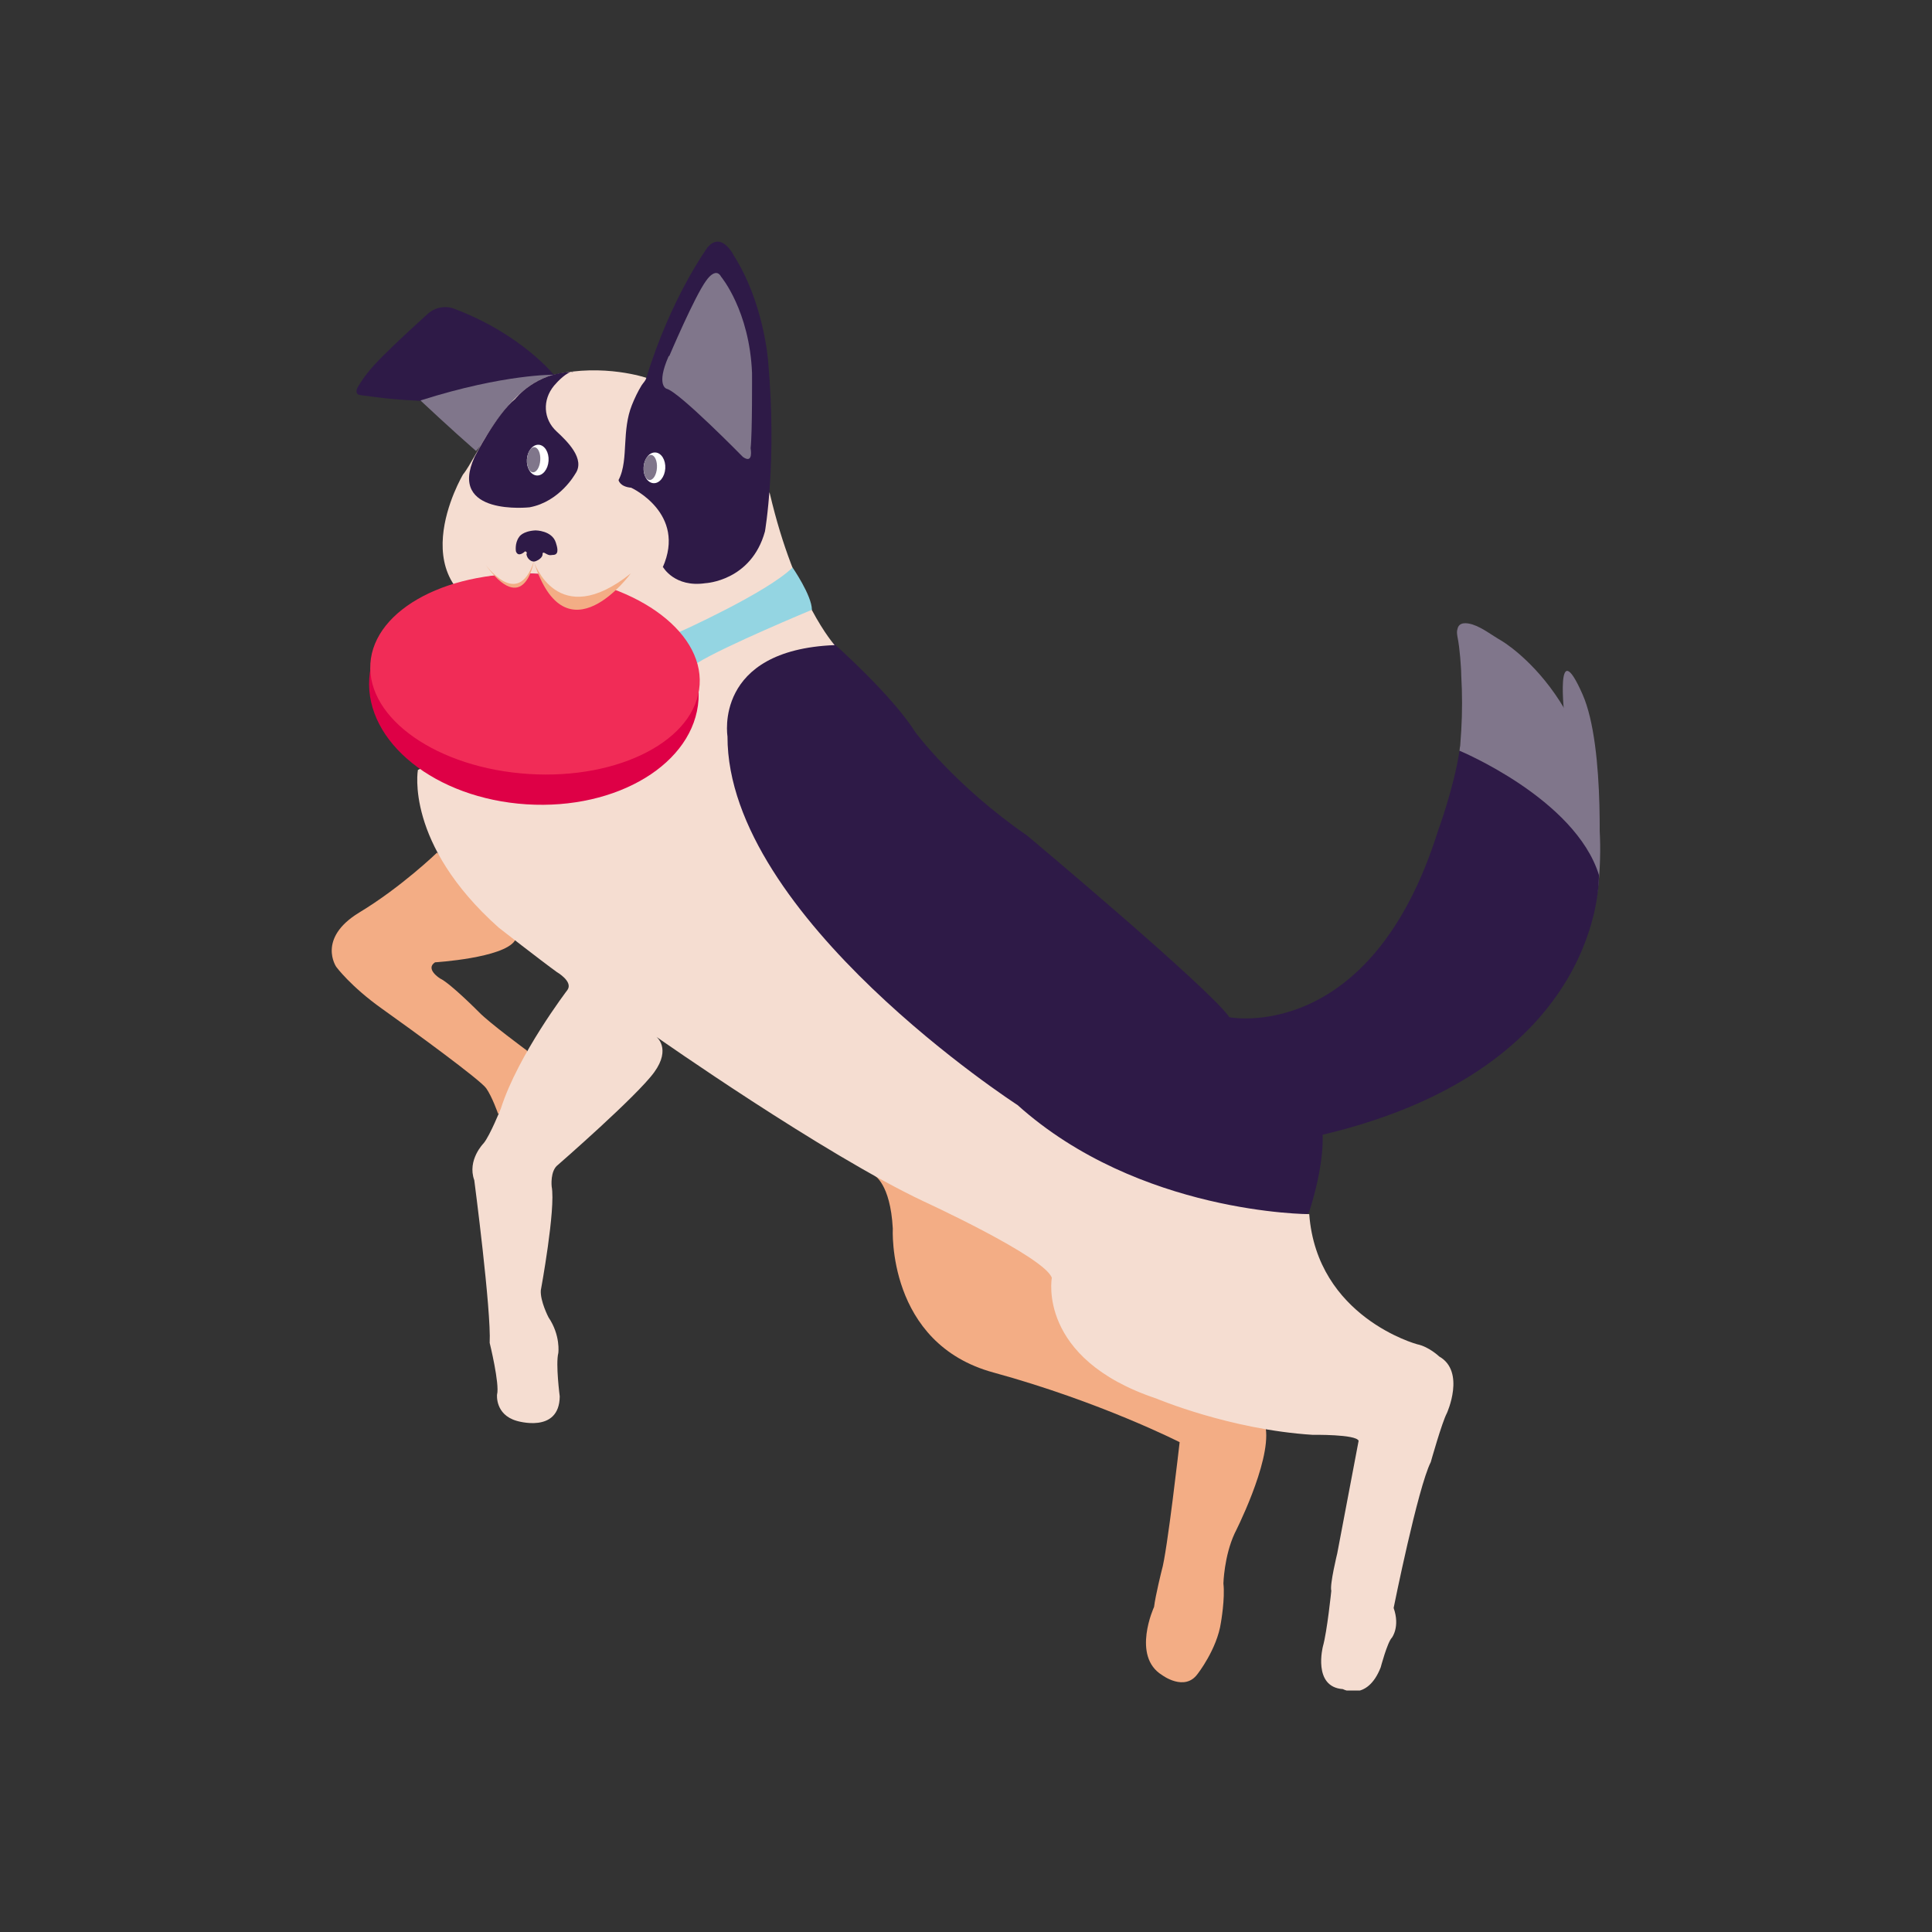 <svg width="64" height="64" viewBox="0 0 64 64" fill="none" xmlns="http://www.w3.org/2000/svg">
<rect x="0" y="0" width="64" height="64" fill="#333333" stroke="none"/>
<g clip-path="url(#clip0_481_6181)">
<path d="M48.348 24.881C48.348 24.881 48.359 24.741 48.371 24.707C48.383 24.533 48.394 24.371 48.406 24.197C48.441 23.595 48.441 22.992 48.406 22.378C48.406 22.181 48.383 21.972 48.371 21.776C48.348 21.532 48.325 21.312 48.278 21.08C48.266 20.999 48.255 20.918 48.278 20.849C48.325 20.594 48.58 20.628 48.777 20.686C49.125 20.802 49.404 21.034 49.728 21.219C49.728 21.219 53.383 23.328 52.977 28.993C52.571 34.659 48.359 24.881 48.359 24.881H48.348Z" fill="#80768B"/>
<path d="M52.953 28.993C52.953 28.993 53.209 24.765 52.42 22.992C51.492 20.895 51.828 23.757 51.828 23.757L52.942 29.005L52.953 28.993Z" fill="#80768B"/>
<path d="M14.481 28.241C14.481 28.241 13.297 29.387 11.893 30.233C10.49 31.091 11.139 32.029 11.139 32.029C11.139 32.029 11.615 32.678 12.659 33.419C13.704 34.161 15.908 35.771 16.105 36.049C16.302 36.327 16.5 36.895 16.5 36.895C16.5 36.895 18.194 36.269 17.451 34.798C17.451 34.798 16.209 33.883 15.873 33.535C15.873 33.535 14.922 32.574 14.574 32.411C14.574 32.411 14.075 32.099 14.411 31.878C14.411 31.878 16.674 31.739 17.056 31.16C17.439 30.581 14.469 28.241 14.469 28.241H14.481Z" fill="#F3AD85"/>
<path d="M28.96 38.934C28.96 38.934 29.494 39.201 29.575 40.695C29.575 40.695 29.366 44.507 32.916 45.468C36.467 46.442 39.077 47.774 39.077 47.774C39.077 47.774 38.659 51.458 38.485 52.014C38.485 52.014 38.276 52.849 38.23 53.231C38.23 53.231 37.476 54.865 38.497 55.49C38.497 55.49 39.239 56.046 39.669 55.455C39.669 55.455 40.318 54.633 40.446 53.741C40.446 53.741 40.585 52.953 40.527 52.455C40.527 52.455 40.55 51.551 40.898 50.798C40.898 50.798 42.093 48.469 41.931 47.322C41.931 47.322 35.817 37.914 28.948 38.922L28.96 38.934Z" fill="#F3AD85"/>
<path d="M27.638 21.335C27.638 21.335 29.541 23.015 30.33 24.266C30.33 24.266 31.629 26.027 34.031 27.684C34.031 27.684 40.087 32.759 40.725 33.697C40.725 33.697 45.413 34.624 47.64 27.511C47.64 27.511 48.162 26.097 48.348 24.869C48.348 24.869 52.177 26.456 52.966 28.982C52.966 28.982 53.198 35.366 43.812 37.59C43.812 37.59 43.893 38.517 43.359 40.174L42.117 40.776L33.3 38.424L24.146 30.106L23.194 22.169L26.826 20.849L27.65 21.324L27.638 21.335Z" fill="#2E1A47"/>
<path d="M15.038 10.225C14.736 10.109 14.388 10.19 14.156 10.41C13.761 10.769 13.367 11.128 12.984 11.499C12.601 11.87 12.218 12.241 11.94 12.681C11.905 12.739 11.859 12.808 11.824 12.878C11.801 12.947 11.801 13.052 11.882 13.075C11.998 13.109 12.16 13.109 12.276 13.133C12.427 13.156 12.59 13.167 12.741 13.191C13.158 13.237 13.564 13.26 13.982 13.283C14.469 13.306 14.957 13.306 15.432 13.283C15.908 13.26 16.384 13.214 16.859 13.121C17.265 13.04 17.671 12.912 18.02 12.692C18.054 12.669 18.379 12.449 18.356 12.426C18.356 12.426 17.265 11.059 15.038 10.225Z" fill="#2E1A47"/>
<path d="M13.935 13.272C13.935 13.272 14.933 14.21 15.769 14.94C15.769 14.94 16.488 14.048 18.368 12.414C18.368 12.414 16.72 12.38 13.947 13.26L13.935 13.272Z" fill="#80768B"/>
<path d="M21.419 12.518C21.419 12.518 20.003 12.032 18.356 12.414C16.708 12.796 15.792 15.171 15.339 15.716C15.339 15.716 13.03 19.597 16.941 20.513L20.456 22.204L13.843 25.506C13.843 25.506 13.402 27.951 16.523 30.731C16.523 30.731 17.904 31.809 18.449 32.203C18.449 32.203 18.994 32.516 18.797 32.794C18.797 32.794 17.161 34.937 16.592 36.721C16.592 36.721 16.233 37.613 16.024 37.868C16.024 37.868 15.467 38.424 15.711 39.096C15.711 39.096 16.279 43.429 16.221 44.484C16.221 44.484 16.558 45.851 16.465 46.198C16.465 46.198 16.395 46.859 17.114 47.067C17.114 47.067 18.53 47.508 18.542 46.256C18.542 46.256 18.402 45.19 18.495 44.82C18.495 44.82 18.576 44.24 18.17 43.638C18.17 43.638 17.892 43.105 17.915 42.746C17.915 42.746 18.414 40.046 18.275 39.305C18.275 39.305 18.217 38.783 18.484 38.587C18.484 38.587 21.106 36.304 21.674 35.516C22.243 34.728 21.744 34.346 21.744 34.346C21.744 34.346 27.255 38.216 30.585 39.791C30.585 39.791 34.599 41.633 34.843 42.329C34.843 42.329 34.344 45.005 38.3 46.326C38.3 46.326 40.737 47.357 43.486 47.531C43.486 47.531 44.925 47.508 45.006 47.728L44.298 51.458C44.298 51.458 44.043 52.501 44.101 52.698C44.101 52.698 43.962 54.053 43.823 54.54C43.823 54.54 43.475 55.884 44.484 55.954C44.484 55.954 45.285 56.382 45.737 55.235C45.737 55.235 45.958 54.401 46.108 54.251C46.108 54.251 46.387 53.891 46.166 53.266C46.166 53.266 46.967 49.28 47.396 48.434C47.396 48.434 47.767 47.114 47.93 46.812C47.93 46.812 48.556 45.434 47.675 44.935C47.675 44.935 47.338 44.611 46.944 44.53C46.944 44.53 43.626 43.638 43.37 40.22C43.37 40.22 37.732 40.22 33.706 36.605C33.706 36.605 24.087 30.384 24.099 24.394C24.099 24.394 23.623 21.532 27.649 21.37C27.649 21.37 26.338 19.922 25.503 16.353C25.503 16.353 24.412 14.279 21.43 12.553L21.419 12.518Z" fill="#F5DDD1"/>
<path d="M18.982 12.31C18.785 12.31 18.472 12.634 18.356 12.773C17.961 13.248 17.996 13.886 18.437 14.291C18.773 14.604 19.412 15.206 19.052 15.704C19.052 15.704 18.541 16.62 17.544 16.805C17.544 16.805 14.817 17.106 15.722 15.137C15.722 15.137 16.442 13.723 17.068 13.213C17.068 13.213 17.753 12.333 18.982 12.321V12.31Z" fill="#2E1A47"/>
<path d="M18.172 15.265C18.19 14.984 18.044 14.746 17.846 14.733C17.648 14.721 17.473 14.938 17.454 15.219C17.436 15.5 17.583 15.738 17.781 15.751C17.979 15.764 18.154 15.546 18.172 15.265Z" fill="white"/>
<path d="M17.897 15.244C17.912 15.014 17.826 14.821 17.704 14.813C17.582 14.806 17.472 14.986 17.457 15.216C17.443 15.445 17.529 15.638 17.651 15.646C17.772 15.654 17.883 15.474 17.897 15.244Z" fill="#80768B"/>
<path d="M17.195 17.79C17.195 17.79 17.3 17.593 17.74 17.57C17.74 17.57 18.286 17.57 18.413 17.975C18.448 18.091 18.541 18.358 18.344 18.381C18.262 18.381 18.239 18.404 18.17 18.381C18.065 18.346 17.984 18.253 17.973 18.346C17.973 18.346 18.007 18.508 17.682 18.613C17.682 18.613 17.474 18.578 17.439 18.358C17.439 18.358 17.485 18.277 17.392 18.265C17.392 18.265 17.172 18.485 17.091 18.265C17.091 18.265 17.044 17.998 17.195 17.79Z" fill="#2E1A47"/>
<path d="M21.964 18.786C21.964 18.786 22.347 19.47 23.368 19.319C23.368 19.319 24.887 19.25 25.34 17.605C25.34 17.605 25.746 15.299 25.444 11.951C25.444 11.951 25.305 10.027 24.307 8.463C24.307 8.463 23.901 7.641 23.437 8.197C23.437 8.197 22.219 9.865 21.407 12.53C21.384 12.611 21.302 12.692 21.256 12.762C21.128 12.97 21.024 13.19 20.931 13.422C20.769 13.828 20.734 14.268 20.711 14.697C20.688 15.091 20.676 15.554 20.49 15.902C20.49 15.902 20.525 16.122 20.908 16.156C20.908 16.156 22.753 17.002 21.952 18.798L21.964 18.786Z" fill="#2E1A47"/>
<path d="M22.173 11.789C22.173 11.789 23.009 9.819 23.392 9.298C23.392 9.298 23.705 8.823 23.89 9.17C23.89 9.17 24.83 10.294 24.912 12.356C24.912 12.356 24.923 14.361 24.865 14.847C24.865 14.847 24.97 15.392 24.61 15.137C24.61 15.137 22.487 12.97 22.081 12.878C22.081 12.878 21.721 12.773 22.15 11.8L22.173 11.789Z" fill="#80768B"/>
<path d="M22.038 15.52C22.056 15.239 21.91 15.001 21.711 14.989C21.513 14.976 21.338 15.194 21.32 15.474C21.302 15.755 21.448 15.993 21.646 16.006C21.844 16.019 22.02 15.801 22.038 15.52Z" fill="white"/>
<path d="M21.762 15.5C21.777 15.27 21.691 15.077 21.569 15.069C21.448 15.062 21.337 15.242 21.323 15.472C21.308 15.701 21.394 15.894 21.516 15.902C21.637 15.909 21.748 15.729 21.762 15.5Z" fill="#80768B"/>
<path d="M26.245 18.786C26.245 18.786 26.895 19.725 26.895 20.2C26.895 20.2 23.994 21.405 23.101 21.961C23.101 21.961 21.964 21.544 22.521 20.93C22.521 20.93 25.41 19.632 26.257 18.798L26.245 18.786Z" fill="#94D5E2"/>
<path d="M23.139 23.177C23.274 21.07 20.942 19.205 17.93 19.013C14.918 18.821 12.367 20.373 12.232 22.48C12.097 24.587 14.429 26.452 17.441 26.644C20.453 26.836 23.004 25.284 23.139 23.177Z" fill="#DE0046"/>
<path d="M23.176 22.681C23.293 20.855 20.947 19.218 17.935 19.026C14.923 18.833 12.386 20.158 12.269 21.984C12.152 23.811 14.499 25.447 17.511 25.639C20.523 25.832 23.059 24.507 23.176 22.681Z" fill="#F12C57"/>
<path d="M16.047 18.659L17.683 18.601L20.896 18.995C20.896 18.995 19.968 20.026 19.11 19.991C18.251 19.957 17.799 18.96 17.683 18.601C17.683 18.601 17.497 19.458 17.091 19.401C17.091 19.401 16.766 19.563 16.035 18.659" fill="#F5DDD1"/>
<path d="M17.683 18.601C17.683 18.601 18.46 20.941 20.896 18.995C20.896 18.995 18.75 21.949 17.683 18.601Z" fill="#F3AD85"/>
<path d="M16.047 18.659C16.047 18.659 17.149 20.235 17.683 18.601C17.683 18.601 17.369 20.513 16.047 18.659Z" fill="#F3AD85"/>
</g>
<defs>
<clipPath id="clip0_481_6181">
<rect width="42" height="48" fill="white" transform="translate(11 8)"/>
</clipPath>
</defs>
</svg>
